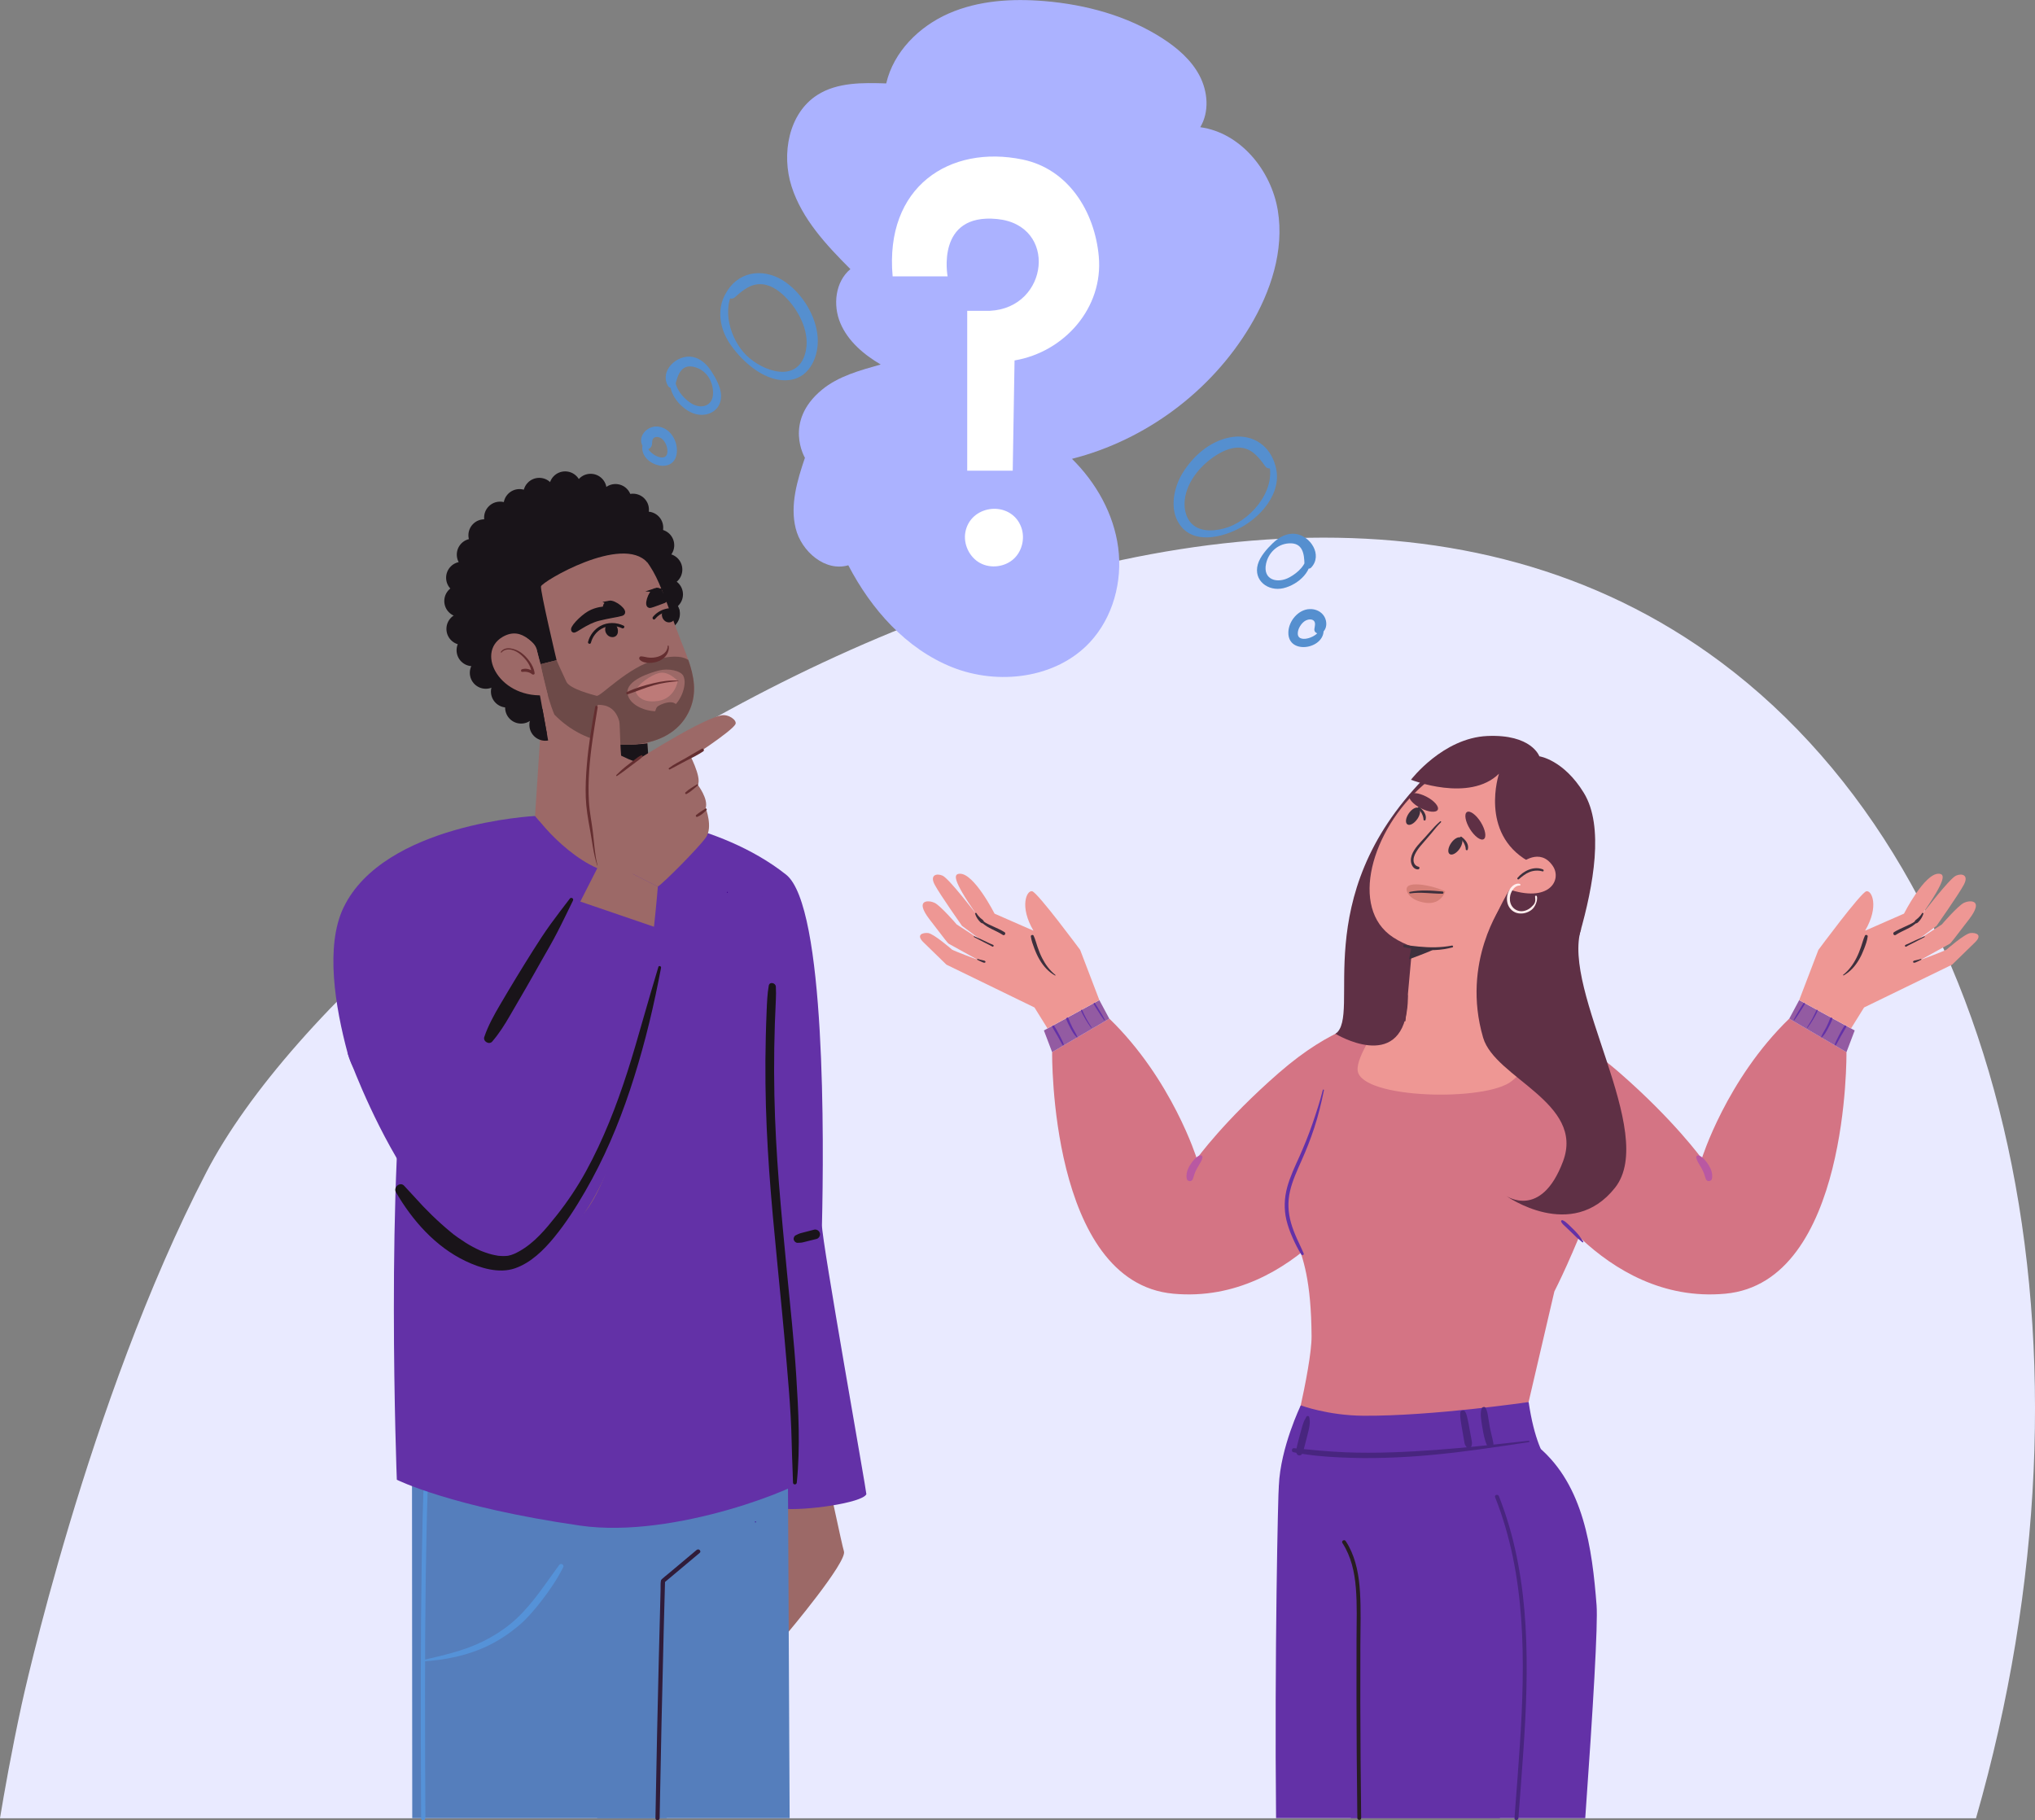 <?xml version="1.0" encoding="UTF-8"?>
<svg id="Laag_1" data-name="Laag 1" xmlns="http://www.w3.org/2000/svg" xmlns:xlink="http://www.w3.org/1999/xlink" viewBox="0 0 447.18 400">
  <rect x="0" y="0" width="447.18" height="400" fill="#808080" stroke="none"/>
  <defs>
    <style>
      .cls-1 {
        fill: #5f3045;
      }

      .cls-1, .cls-2, .cls-3, .cls-4, .cls-5, .cls-6, .cls-7, .cls-8, .cls-9, .cls-10, .cls-11, .cls-12, .cls-13, .cls-14, .cls-15, .cls-16, .cls-17, .cls-18, .cls-19, .cls-20, .cls-21, .cls-22, .cls-23, .cls-24, .cls-25 {
        stroke-width: 0px;
      }

      .cls-26 {
        stroke-width: .93px;
      }

      .cls-26, .cls-9, .cls-27 {
        fill: #191419;
      }

      .cls-26, .cls-27 {
        stroke: #191419;
        stroke-miterlimit: 10;
      }

      .cls-2 {
        fill: #558fcf;
      }

      .cls-3 {
        fill: #9c6967;
      }

      .cls-4 {
        fill: #642e30;
      }

      .cls-5 {
        fill: #b958a2;
      }

      .cls-6 {
        fill: #ffeded;
      }

      .cls-7 {
        fill: #e9eaff;
      }

      .cls-8 {
        fill: none;
      }

      .cls-10 {
        fill: #301c39;
      }

      .cls-11 {
        fill: #271d20;
      }

      .cls-27 {
        stroke-width: .89px;
      }

      .cls-12 {
        fill: #935ba2;
      }

      .cls-13 {
        fill: #6331a7;
      }

      .cls-14 {
        fill: #fff;
      }

      .cls-15 {
        fill: #557ebc;
      }

      .cls-16 {
        fill: #ee9794;
      }

      .cls-17 {
        fill: #5592d8;
      }

      .cls-28 {
        clip-path: url(#clippath);
      }

      .cls-18 {
        fill: #bd7a78;
      }

      .cls-19 {
        fill: #48257f;
      }

      .cls-20 {
        fill: #abb2ff;
      }

      .cls-21 {
        fill: #3e008c;
      }

      .cls-22 {
        fill: #d68078;
      }

      .cls-23 {
        fill: #d47484;
      }

      .cls-24 {
        fill: #6d4a48;
      }

      .cls-25 {
        fill: #3e303d;
      }
    </style>
    <clipPath id="clippath">
      <rect class="cls-8" width="447.18" height="400"/>
    </clipPath>
  </defs>
  <g class="cls-28">
    <g>
      <path class="cls-7" d="M4.77,374.53s14.41-66.5,40.56-116.9c36.52-70.38,222.02-194.77,332.81-112.13,63.95,47.71,85.54,151.35,56.07,254.08H0c.94-5.71,2.48-14.47,4.77-25.05Z"/>
      <path class="cls-20" d="M176.87,100.62c-1.69,5-3.29,10.34-2.03,15.47,1.26,5.12,6.52,9.62,11.57,8.13,5.02,9.66,12.7,18.36,22.81,22.4,10.11,4.03,22.82,2.5,30.25-5.45,5.1-5.47,7.22-13.38,6.25-20.8-.97-7.42-4.84-14.29-10.16-19.54,16.16-4.1,30.54-14.8,39.11-29.1,4.58-7.65,7.57-16.68,6.12-25.49-1.45-8.8-8.2-17.07-17.04-18.29,2.03-3.38,1.67-7.82-.15-11.31-1.83-3.49-4.94-6.15-8.26-8.28-7.68-4.91-16.75-7.36-25.83-8.12-7.11-.59-14.47-.15-21.01,2.71-6.54,2.86-12.15,8.43-13.76,15.38-5.19-.17-10.74-.26-15.12,2.53-6.33,4.03-7.96,12.98-5.67,20.13,2.29,7.14,7.62,12.85,12.92,18.15-3.32,2.75-3.89,7.89-2.21,11.86,1.67,3.97,5.15,6.92,8.87,9.1-4.55,1.29-9.3,2.55-12.94,5.57-8.47,7.02-3.7,14.95-3.7,14.95Z"/>
      <path class="cls-3" d="M173.07,282.76s11.61,55.84,12.38,58.15c.77,2.32-12.38,17.94-12.38,17.94l-7.57-77.39,7.57,1.3h0Z"/>
      <path class="cls-13" d="M136.07,178.85s8.48,62.88,10.22,63.05c1,.1,5.62,3.56,16.43,2.61.95-.08,3.79,36.19,4.7,36.08,1.23-.14,3.29,50.84,4.42,50.95,5.07.52,17.66-1.26,18.54-3.18.11-.24-9.83-55.88-9.76-59.11.43-18.26.86-70.12-7.88-77.04-15.02-11.91-36.66-13.35-36.66-13.35Z"/>
      <path class="cls-15" d="M173.52,399.55h-42.29l-3.74-84.9,12.14-.32,33.45-.86s.23,38.57.44,86.08Z"/>
      <path class="cls-15" d="M147.98,337.82l-.19,7.83-1.3,53.9h-55.9l-.06-81.77s1.3-.72,3.5-1.76c8.94-4.21,32.78-13.66,45.58-1.69,4.74,4.44,7.97,11.81,8.36,23.48Z"/>
      <path class="cls-17" d="M93.03,365.1c4.99-.32,9.89-1.32,14.4-3.53,2.3-1.13,4.43-2.56,6.4-4.19,1.97-1.64,3.64-3.62,5.2-5.64,1.77-2.29,3.42-4.71,4.72-7.3.3-.6-.5-1.03-.88-.51-2.97,4.02-5.66,8.29-9.33,11.73-3.51,3.27-7.83,5.6-12.39,7.03-2.68.84-5.43,1.49-8.16,2.1-.18.04-.15.35.05.33h0Z"/>
      <path class="cls-17" d="M93.48,399.55c-.05-9.44-.09-18.88-.08-28.31,0-8.08.04-16.16.15-24.24.09-6.7.22-13.4.45-20.09.23-6.67.53-13.36,1.19-20,.32-3.22.7-6.46,1.44-9.61.36-1.53.77-3.55,1.92-4.7.14-.14.36-.3.47-.34.55-.22.31-1.11-.25-.89-1.35.54-1.97,2.17-2.4,3.43-.88,2.58-1.28,5.34-1.64,8.04-.92,6.97-1.27,14.02-1.55,21.03-.26,6.59-.41,13.19-.52,19.78-.12,8.01-.18,16.02-.19,24.02-.02,9.38,0,18.75.05,28.13,0,1.25.01,2.5.02,3.75,0,.6.93.6.92,0h0Z"/>
      <path class="cls-13" d="M144.28,181.69s24.41,12.42,24.69,17.92c.93,18.49.59,17.36,1.36,38.69,1.26,34.87,8.17,84.95,7.49,86.2-1.09,2.02-29.45,13.78-50.34,10.76-28.43-4.1-40.28-10.08-40.28-10.08,0,0-2.57-66.63,2.52-100.29,3.2-21.16,19.34-41.13,20.55-41.79,3.14-1.71,13.49-3.78,13.49-3.78l20.51,2.37Z"/>
      <path class="cls-10" d="M153.11,340.59c-1.6,1.34-3.2,2.68-4.8,4.03-.47.4-.95.79-1.42,1.19-.48.4-.97.77-1.42,1.19-.14.13-.22.22-.25.43-.1.62-.04,1.32-.06,1.94-.29,10.55-.54,21.1-.77,31.64-.13,6.18-.25,12.36-.36,18.55,0,.6.91.6.92,0,.25-13.67.54-27.34.89-41.01.1-3.71.19-7.42.3-11.12l-.14.33c2.17-1.82,4.34-3.64,6.51-5.46.42-.35.83-.7,1.24-1.04.45-.38-.2-1.04-.65-.65h0Z"/>
      <path class="cls-21" d="M159.83,196.21c.15,0,.15-.23,0-.23s-.15.23,0,.23Z"/>
      <path class="cls-21" d="M166.01,334.57c.15,0,.15-.23,0-.23s-.15.23,0,.23Z"/>
      <path class="cls-3" d="M119.64,147.66c-.69,10.55-1.38,21.1-2.07,31.65,0,0,9.35,12.49,19.25,12.87,9.91.38,7.46-10.5,7.46-10.5-1.08-6.81-1.8-13.67-2.13-20.55"/>
      <path class="cls-9" d="M142.26,163.34s-6.9,1.42-14.51-3.18c0,0,6.32,6,14.88,8.23l-.37-5.06h0Z"/>
      <path class="cls-9" d="M100.58,136.99c3.24,13.01,16.41,20.92,29.41,17.68,13.01-3.24,20.92-16.41,17.68-29.41-3.24-13.01-14.06-23.01-29.42-17.68-12.66,4.4-20.92,16.41-17.68,29.42Z"/>
      <path class="cls-9" d="M146.43,128.68c1.94,0,3.51-1.57,3.51-3.51s-1.57-3.51-3.51-3.51-3.51,1.57-3.51,3.51,1.57,3.51,3.51,3.51Z"/>
      <path class="cls-9" d="M146.57,134.13c1.94,0,3.51-1.57,3.51-3.51s-1.57-3.51-3.51-3.51-3.51,1.57-3.51,3.51,1.57,3.51,3.51,3.51Z"/>
      <path class="cls-9" d="M145.9,138.39c1.94,0,3.51-1.57,3.51-3.51s-1.57-3.51-3.51-3.51-3.51,1.57-3.51,3.51,1.57,3.51,3.51,3.51Z"/>
      <path class="cls-3" d="M118.35,155.1c.39.57,1.77.04,2.21.57.41.49.83.96,1.28,1.4,1.65,1.68,3.55,3.1,5.72,4.2,7.62,3.85,20.27,3.66,24.07-5.46,1.53-3.68.84-7.26-.38-10.77-.51-1.48-1.12-2.95-1.69-4.4-1.63-4.15-2.98-8.4-4.76-12.5-1.57-3.59-3.69-6.76-6.98-8.45-1.11-.57-2.35-.97-3.75-1.16-4.92-.68-10.25.22-14.33,3.19-2.09,1.53-3.74,3.64-4.48,6.14-1.25,4.19-.06,8.92.35,13.69.42,4.89.09,9.81,2.73,13.55h0Z"/>
      <path class="cls-9" d="M118.65,152.81l1.54,8.51-13.71-13.54,12.17,5.02Z"/>
      <path class="cls-9" d="M119.21,155.83c-1.91.34-3.17,2.17-2.83,4.07.34,1.91,2.17,3.17,4.07,2.83"/>
      <path class="cls-9" d="M129.85,141.25c.33-1.28,1.16-2.4,2.31-3.06,1.38-.79,3.12-.81,4.54-.13.38.18.71-.38.33-.57-1.6-.77-3.53-.79-5.1.07-1.34.73-2.33,2.03-2.71,3.51-.1.41.52.58.63.18Z"/>
      <path class="cls-9" d="M149.07,133.84c-2-.58-4.29.11-5.6,1.74-.26.33.2.79.46.46,1.17-1.45,3.16-2.09,4.96-1.57.41.12.58-.52.18-.63Z"/>
      <path class="cls-9" d="M134.63,140.01c-.83.05-1.51-.64-1.63-1.43-.06-.39.03-.82.23-1.16.67-.18,1.38-.21,2.06-.11.76.89.75,2.62-.67,2.71Z"/>
      <path class="cls-9" d="M147.09,136.77c-.83.06-1.51-.64-1.63-1.43-.05-.31,0-.65.12-.95.65-.28,1.37-.43,2.08-.43.86.86.91,2.71-.57,2.81h0Z"/>
      <path class="cls-26" d="M133.85,132.47c-1.21.25-.85,1.26-.85,1.26,0,0-1.9.04-3.54,1-1.64.96-4.09,3.49-3.4,3.82.37.18,2.64-1.86,5.46-2.58,2.39-.61,4.12-.78,5.11-1.09,1.19-.37-1.58-2.67-2.8-2.42h0Z"/>
      <path class="cls-27" d="M143.94,129.68c1.09-.39,1.31.67,1.31.67l.88,1.28c.11.16.03.38-.15.44-1.37.48-2.36.91-3.06,1.08-1.13.27-.06-3.08,1.03-3.47Z"/>
      <path class="cls-9" d="M114.16,139.37s3.25,1.35,3.72,3.19c.47,1.84.92,3.41.92,3.41l3.51-.88s-3.61-15.21-3.43-16.23c.19-1.02,17.84-11.49,23.38-5.24,0,0-.78-4.91-5.07-7.03-4.28-2.12-21.85.67-24.22,6.03-2.36,5.37,1.17,16.74,1.17,16.74h0Z"/>
      <path class="cls-24" d="M121.85,157.07c1.65,1.68,3.55,3.1,5.72,4.2,7.62,3.85,20.27,3.66,24.07-5.46,1.53-3.68.84-7.26-.38-10.77-.88-.62-2.8-1.22-6.84-.17-6.54,1.71-12.41,8.28-13.32,8.04-.89-.25-5.87-1.5-6.63-3.07-.76-1.57-2.17-4.76-2.17-4.76l-3.51.88s1.26,6.99,3.05,11.11h0Z"/>
      <path class="cls-3" d="M150.16,148.52c-.66-1.19-3.34-1.68-5.3-1.19-1.95.49-7.28,2.14-6.98,4.99.3,2.85,4.92,4.68,8.55,3.76,3-.77,4.74-5.71,3.72-7.55h0Z"/>
      <path class="cls-18" d="M144.68,154.03c-4.35.69-5.01-2.07-5.01-2.07.36-1.61,3.48-3.63,5.07-4.04,1.59-.41,3.04.59,4.2,1.71,0,0-.57,3.82-4.26,4.4Z"/>
      <path class="cls-4" d="M149.05,149.59c-1.82-.16-3.65.12-5.42.54-1.99.46-4.03,1.08-5.88,1.96-.27.13-.08.57.2.48,1.91-.62,3.76-1.43,5.7-1.98,1.77-.5,3.56-.75,5.39-.91.06,0,.06-.08,0-.1h0Z"/>
      <path class="cls-24" d="M149.43,155.84s-.59-1.31-1.72-1.49c-1.14-.19-2.99.6-3.35,1.04-.36.44-1.01,3.11-1.01,3.11l6.09-2.66h0Z"/>
      <path class="cls-9" d="M144.65,123.33c1.94,0,3.51-1.57,3.51-3.51s-1.57-3.51-3.51-3.51-3.51,1.57-3.51,3.51,1.57,3.51,3.51,3.51Z"/>
      <path class="cls-9" d="M142.23,119.45c1.94,0,3.51-1.57,3.51-3.51s-1.57-3.51-3.51-3.51-3.51,1.57-3.51,3.51,1.57,3.51,3.51,3.51Z"/>
      <path class="cls-9" d="M139.09,115.51c1.94,0,3.51-1.57,3.51-3.51s-1.57-3.51-3.51-3.51-3.51,1.57-3.51,3.51,1.57,3.51,3.51,3.51Z"/>
      <path class="cls-9" d="M135.25,113.39c1.94,0,3.51-1.57,3.51-3.51s-1.57-3.51-3.51-3.51-3.51,1.57-3.51,3.51,1.57,3.51,3.51,3.51Z"/>
      <path class="cls-9" d="M129.79,111.14c1.94,0,3.51-1.57,3.51-3.51s-1.57-3.51-3.51-3.51-3.51,1.57-3.51,3.51,1.57,3.51,3.51,3.51Z"/>
      <path class="cls-9" d="M124.19,110.61c1.94,0,3.51-1.57,3.51-3.51s-1.57-3.51-3.51-3.51-3.51,1.57-3.51,3.51,1.57,3.51,3.51,3.51Z"/>
      <path class="cls-9" d="M118.5,112.03c1.94,0,3.51-1.57,3.51-3.51s-1.57-3.51-3.51-3.51-3.51,1.57-3.51,3.51,1.57,3.51,3.51,3.51Z"/>
      <path class="cls-9" d="M114.16,114.5c1.94,0,3.51-1.57,3.51-3.51s-1.57-3.51-3.51-3.51-3.51,1.57-3.51,3.51,1.57,3.51,3.51,3.51Z"/>
      <path class="cls-9" d="M109.89,117.26c1.94,0,3.51-1.57,3.51-3.51s-1.57-3.51-3.51-3.51-3.51,1.57-3.51,3.51,1.57,3.51,3.51,3.51Z"/>
      <path class="cls-9" d="M106.44,121.14c1.94,0,3.51-1.57,3.51-3.51s-1.57-3.51-3.51-3.51-3.51,1.57-3.51,3.51,1.57,3.51,3.51,3.51Z"/>
      <path class="cls-9" d="M103.89,125.39c1.94,0,3.51-1.57,3.51-3.51s-1.57-3.51-3.51-3.51-3.51,1.57-3.51,3.51,1.57,3.51,3.51,3.51Z"/>
      <path class="cls-9" d="M101.54,130.47c1.94,0,3.51-1.57,3.51-3.51s-1.57-3.51-3.51-3.51-3.51,1.57-3.51,3.51,1.57,3.51,3.51,3.51Z"/>
      <path class="cls-9" d="M101.14,135.59c1.94,0,3.51-1.57,3.51-3.51s-1.57-3.51-3.51-3.51-3.51,1.57-3.51,3.51,1.57,3.51,3.51,3.51Z"/>
      <path class="cls-9" d="M101.61,141.72c1.94,0,3.51-1.57,3.51-3.51s-1.57-3.51-3.51-3.51-3.51,1.57-3.51,3.51,1.57,3.51,3.51,3.51Z"/>
      <path class="cls-9" d="M103.84,146.4c1.94,0,3.51-1.57,3.51-3.51s-1.57-3.51-3.51-3.51-3.51,1.57-3.51,3.51,1.57,3.51,3.51,3.51Z"/>
      <path class="cls-9" d="M106.75,151.36c1.94,0,3.51-1.57,3.51-3.51s-1.57-3.51-3.51-3.51-3.51,1.57-3.51,3.51,1.57,3.51,3.51,3.51Z"/>
      <path class="cls-9" d="M111.39,155.48c1.94,0,3.51-1.57,3.51-3.51s-1.57-3.51-3.51-3.51-3.51,1.57-3.51,3.51,1.57,3.51,3.51,3.51Z"/>
      <path class="cls-9" d="M114.51,159.01c1.94,0,3.51-1.57,3.51-3.51s-1.57-3.51-3.51-3.51-3.51,1.57-3.51,3.51,1.57,3.51,3.51,3.51Z"/>
      <path class="cls-3" d="M117.88,142.56s-2.89-5.3-7.48-2.57c-5.97,3.55-.49,13.89,9.97,12.73l-2.48-10.15h0Z"/>
      <path class="cls-4" d="M110.22,143.38c.5-.63,1.42-.75,2.17-.59.75.16,1.45.57,2.03,1.07,1.18,1.01,2.32,2.47,2.4,4.07l.56-.23c-.74-.6-1.75-.93-2.69-.62-.29.09-.26.6.08.57.77-.09,1.53,0,2.15.52.19.16.59.08.56-.23-.1-.96-.57-1.85-1.12-2.62-.56-.77-1.15-1.4-1.9-1.93-1.14-.8-3.4-1.56-4.4-.14-.08.1.1.24.18.14h0Z"/>
      <path class="cls-4" d="M146.72,141.99c-.02,1.27-1.18,2.08-2.3,2.37-.58.15-1.15.2-1.75.16-.6-.04-1.19-.27-1.8-.28-.38,0-.53.46-.3.72.52.58,1.41.71,2.15.72.74.01,1.53-.16,2.21-.47,1.25-.58,2.2-1.79,2.03-3.22-.02-.16-.25-.17-.25,0h0Z"/>
      <path class="cls-3" d="M77.05,218.09c-1.75,9.51,20.93,64.41,44.2,54.21,23.27-10.2-2.02-48.37-13.2-65.73-9.38-14.57-28.48-2.23-31.01,11.52h0Z"/>
      <path class="cls-3" d="M132.35,188.64c-.07-2.32-2.88-6.97-3.15-12.89-.42-9.49,1.73-20.88,2.23-20.86.75.03,3.6-.12,4.65,3.61.2.72.15,7.91.79,10.43.04.16,15.98-10.43,21.54-11.71,1.67-.38,3.67,1.1,3.18,1.96-.88,1.55-9.61,7.38-13.21,9.42l2.93-3.25s2.97,5.44,2.03,7.14c0,0,2.36,3.06,1.73,5.1,0,0,1.63,4.17.05,6.44-1.59,2.27-9.44,10.16-10.58,10.81l-12.2-6.2h0Z"/>
      <path class="cls-13" d="M117.57,179.32s-33.18,1.64-42.08,20.12c-4.05,8.41-1.87,21.75.92,32.07,2.43,8.98,12.33,13.68,20.82,9.89,7.42-3.32,15.57-8.58,19.92-16.6l8.42-36.01-8-9.46h0Z"/>
      <path class="cls-3" d="M132.35,188.64s-26.56,51.97-28.45,57.77c-2.57,7.88,9.42,31.41,22.57,21.95,13.04-9.38,18.09-73.52,18.09-73.52l-12.2-6.2h0Z"/>
      <path class="cls-4" d="M109.05,233.98c-1.37,1.89-2.44,3.95-3.21,6.16-.12.36.42.49.56.16.85-2.1,1.87-4.15,3.04-6.08.16-.26-.23-.46-.39-.23Z"/>
      <path class="cls-4" d="M131.3,190.19c-.6-2.35-.71-4.77-1-7.18-.28-2.41-.76-4.54-.89-6.87-.26-4.54.16-9.1.8-13.58.34-2.37.73-4.73,1.12-7.1.06-.35-.47-.51-.54-.15-.76,4.23-1.48,8.45-1.83,12.74-.2,2.39-.33,4.8-.24,7.2.09,2.37.48,4.64.91,6.96.5,2.67.75,5.41,1.61,7.99.01.04.08.03.07-.02h0Z"/>
      <path class="cls-4" d="M147.2,169.09c1.24-.63,2.44-1.33,3.68-1.96s2.49-1.24,3.65-2.01c.35-.23.03-.79-.33-.57-1.19.71-2.39,1.4-3.6,2.09s-2.48,1.3-3.58,2.13c-.18.14-.03.42.18.31h0Z"/>
      <path class="cls-4" d="M153.23,172.35c-.46.26-.91.52-1.35.82-.21.15-.43.29-.64.44-.22.17-.42.35-.62.53-.18.17.05.46.26.34.23-.14.46-.27.68-.42.22-.15.42-.32.63-.49.42-.32.8-.67,1.19-1.03.11-.1-.03-.27-.16-.2h0Z"/>
      <path class="cls-4" d="M155.02,177.7c-.34.22-.69.44-1.03.66-.34.22-.69.49-1.02.75-.09.08-.09.24-.02.32.08.1.2.12.32.06.18-.09.37-.17.54-.27.19-.12.37-.24.55-.38.32-.26.61-.54.9-.83.15-.16-.05-.43-.24-.31h0Z"/>
      <path class="cls-13" d="M76.41,231.51s18.3,52.09,41.16,44.31c22.86-7.78,27.59-71.66,27.59-71.66l-19.59-6.7-21.68,29.48-7-11.49-20.48,16.07h0Z"/>
      <path class="cls-9" d="M125.2,197.5c-1.41,1.85-2.84,3.69-4.21,5.59-1.37,1.89-2.62,3.83-3.86,5.79-2.47,3.92-4.88,7.88-7.22,11.88-1.35,2.3-2.63,4.59-3.49,7.12-.33.96,1.06,1.79,1.74,1.01,1.54-1.79,2.77-3.74,3.94-5.78s2.32-4.01,3.49-6.01c1.17-2,2.28-4.03,3.43-6.04,1.15-2.01,2.32-4.01,3.38-6.07,1.22-2.34,2.34-4.71,3.5-7.07.24-.49-.4-.84-.72-.42h0Z"/>
      <path class="cls-9" d="M144.67,212.51c-1.14,3.85-2.29,7.68-3.38,11.54-1.1,3.85-2.19,7.67-3.41,11.46-2.42,7.52-5.3,14.93-9.1,21.87-1.87,3.41-4.04,6.66-6.45,9.7-2.42,3.04-4.86,6.01-8.19,7.88-.79.44-1.55.82-2.44.99-.07.01-.15.02-.23.04-.22.05.45-.04.14-.02-.16.02-.31.03-.47.04-.35.02-.69.02-1.03,0-.18,0-.35-.02-.53-.04-.1,0-.22,0-.31-.04.25.08.31.04.03,0-.43-.07-.85-.16-1.26-.26-.46-.12-.92-.26-1.37-.42-.23-.08-.45-.16-.68-.25-.11-.04-.23-.09-.35-.14-.36-.14.3.14-.14-.06-1.09-.49-2.13-1.05-3.14-1.68-.58-.37-1.15-.76-1.72-1.15-.28-.2-.55-.41-.83-.61-.22-.16.22.18,0,.01-.06-.05-.12-.1-.18-.14-.18-.15-.36-.29-.54-.44-2.86-2.36-5.51-4.94-7.97-7.71-.75-.84-1.54-1.64-2.29-2.48-.88-1-2.46.28-1.82,1.4,3.61,6.22,8.68,11.96,15.26,15.11,3.19,1.53,7.34,2.83,10.86,1.62s6.34-4.01,8.63-6.8c2.59-3.15,4.81-6.63,6.85-10.16,4.08-7.04,7.26-14.53,9.83-22.25,2.57-7.71,4.64-15.8,6.24-23.88.19-.98.39-1.96.58-2.95.07-.4-.49-.56-.61-.17h0Z"/>
      <path class="cls-9" d="M175.09,325.81c.79-7.8.37-15.69-.12-23.51-.47-7.56-1.31-15.1-2.03-22.64-.63-6.61-1.27-13.21-1.79-19.83-.49-6.35-.85-12.71-.98-19.07-.15-7.02-.03-14.04.32-21.05.05-.97.05-1.93,0-2.9-.05-.84-1.4-1.14-1.56-.21-.33,1.89-.39,3.8-.47,5.72-.08,1.92-.14,3.65-.18,5.47-.09,3.47-.11,6.93-.07,10.4.07,6.4.37,12.79.82,19.18.45,6.39,1.08,13.07,1.72,19.6.72,7.43,1.47,14.85,2.09,22.28.33,3.95.68,7.9.9,11.86.23,3.96.24,7.84.42,11.76.04.98.08,1.96.1,2.94.01.54.78.53.83,0h0Z"/>
      <path class="cls-9" d="M178.86,270.24c-.65.17-1.31.34-1.96.51l-.96.25c-.39.1-.74.3-1.1.47-.34.16-.52.65-.41,1,.11.35.45.67.85.65.4-.02.79-.01,1.17-.11l1-.25c.66-.16,1.32-.33,1.97-.49.54-.13.91-.77.74-1.3-.17-.53-.72-.88-1.3-.74Z"/>
      <path class="cls-14" d="M222.55,103.44h-10.01v-35.14h5c12.96-.63,14.99-18.85,1.56-20.17-13.52-1.33-10.87,12.6-10.87,12.6h-12.08c-1.77-19.75,12.57-28.98,28.56-25.67,9.97,2.06,15.83,11.31,16.74,21.27,1.04,11.3-7.54,21.02-18.51,22.88l-.4,24.23h0Z"/>
      <path class="cls-14" d="M224.03,115.03c.06.11.12.23.18.35,1.15,2.43.55,5.56-1.4,7.39-1.95,1.83-5.11,2.24-7.46.95-2.35-1.29-3.71-4.17-3.21-6.81,1.1-5.8,9.14-6.95,11.9-1.89h0Z"/>
      <path class="cls-2" d="M141.42,97.09c-1.98,4.69,6.81,7.89,7.31,2.34.23-2.55-1.46-5.4-4.14-5.69-2.5-.27-4.86,2.47-3.11,4.69.63.8,1.7.04,1.79-.74.05-.43-.01-.96.27-1.31.44-.54,1.28-.38,1.8-.03.91.62,1.5,2.16,1.28,3.25-.24,1.18-1.42,1.06-2.31.65-1.16-.54-2.32-1.64-2.29-2.99,0-.29-.45-.45-.58-.16h0Z"/>
      <path class="cls-2" d="M147.78,81.99c-1.75,3.26,1.03,7.15,4.02,8.61,2.98,1.46,6.62.03,6.66-3.53.02-1.85-1.16-3.98-2.14-5.48-.98-1.5-2.35-2.84-4.17-3.16-3.37-.6-7.32,3.06-5.34,6.41.37.62,1.41.53,1.58-.21.56-2.37,1.38-4.87,4.5-3.89,2.49.79,3.84,3.19,3.8,5.69-.04,2.91-2.69,3.54-4.83,2.19-1.99-1.26-4.01-3.9-3.44-6.37.08-.37-.45-.63-.64-.27h0Z"/>
      <path class="cls-2" d="M160.8,62.73c-3.6,3.76-3.07,9.09-.19,13.14,2.79,3.93,7.91,8.43,13.15,7.6,4.35-.69,6.21-5.4,5.92-9.36-.34-4.58-3.19-9.26-6.84-11.95-4.34-3.21-10.07-2.97-13.08,1.84-.69,1.1.83,2.14,1.73,1.33,1.76-1.58,3.62-3.14,6.14-2.85,2.16.25,3.98,1.73,5.41,3.27,2.83,3.06,5.08,7.72,3.89,11.95-1.85,6.56-9.35,3.88-12.91.39-3.56-3.49-5.65-10.4-2.43-14.76.34-.45-.39-.99-.77-.6h-.01Z"/>
      <path class="cls-2" d="M290.19,137.85c-.24,1.25-1.43,2.02-2.58,2.37-.92.28-2.35.35-2.43-.9-.07-1.11.84-2.53,1.81-2.99.52-.25,1.39-.35,1.79.17.36.47.11,1.22.05,1.74-.1,1,1.17,1.25,1.79.74,1.01-.83,1.03-2.35.42-3.44-.66-1.17-1.97-1.75-3.28-1.69-2.5.11-4.58,2.64-4.65,5.07-.17,5.26,8.61,3.67,7.68-1.07-.06-.29-.54-.3-.6,0Z"/>
      <path class="cls-2" d="M287.14,121.83c.04,2.24-1.92,4.02-3.76,5.03-2.65,1.47-5.94.6-5.17-2.99.52-2.39,2.45-4.28,4.96-4.46,3.1-.23,3.44,2.26,3.48,4.7,0,.73.95,1.17,1.48.61,2.58-2.77-.18-6.99-3.48-7.4-1.93-.24-3.66.78-5,2.08-1.26,1.21-2.77,2.93-3.25,4.62-1.02,3.57,2.29,6.02,5.61,5.24,3.32-.78,6.86-3.98,5.82-7.53-.11-.37-.7-.31-.69.09h0Z"/>
      <path class="cls-2" d="M278.42,100.62c2.7,6.14-2.92,13.24-8.52,15.22-2.42.86-5.99,1.29-7.99-.72-1.57-1.57-1.86-3.99-1.44-6.07.77-3.86,3.84-7.25,7.13-9.22,1.65-.99,3.64-1.75,5.59-1.37,2.21.44,3.6,2.27,4.84,4.01.67.94,2.45.42,2.01-.85-1.51-4.29-5.46-6.38-9.88-5.48-4.42.89-8.01,4.13-10.27,7.78-2.13,3.43-3.1,8.69-.16,12,3.46,3.88,9.99,1.85,13.74-.46,5.2-3.21,9.38-9.41,5.81-15.33-.33-.55-1.1-.07-.85.5h0Z"/>
      <path class="cls-23" d="M336.18,224.65s7.77.69,19.75,11.13c11.98,10.44,18.03,18.84,18.03,18.84,0,0,5.39-17.37,19.22-30.77l12.57,7.36s.65,50.59-26.63,53.09c-27.28,2.51-42.93-26.08-42.93-26.08v-33.57h0Z"/>
      <path class="cls-1" d="M312.97,171c-25.86,26.52-13.68,52.1-19.5,56.19-5.82,4.08,15.93,1.09,15.93,1.09l8.77-26.1s.31-36.84-5.21-31.18h0Z"/>
      <path class="cls-12" d="M405.75,231.22l1.81-4.77-12.2-6.66-2.18,4.07,12.57,7.36Z"/>
      <path class="cls-13" d="M403.35,229.71c.15-.1.23-.26.31-.41.1-.18.2-.36.29-.54.18-.34.36-.68.55-1.01.39-.69.82-1.36,1.2-2.05.15-.27-.24-.49-.41-.24-.44.65-.81,1.37-1.18,2.06-.18.34-.35.68-.52,1.03-.09.18-.18.37-.26.56-.07.16-.16.33-.14.51,0,.07.08.13.16.09h0Z"/>
      <path class="cls-13" d="M400.33,227.96c.59-.52.99-1.27,1.36-1.95.19-.35.37-.71.54-1.06.17-.36.36-.74.45-1.14.06-.25-.3-.43-.43-.18-.19.35-.31.73-.46,1.1-.15.36-.33.73-.51,1.08-.35.69-.81,1.34-1.09,2.07-.03.08.09.13.14.08h0Z"/>
      <path class="cls-13" d="M397.19,225.86c.47-.59.88-1.21,1.26-1.86.38-.65.75-1.31,1.03-2.01.06-.15-.19-.26-.27-.11-.32.67-.61,1.35-.97,2-.36.65-.76,1.27-1.15,1.9-.04.07.06.14.11.09h0Z"/>
      <path class="cls-13" d="M394.3,224.2c.43-.57.81-1.17,1.19-1.77.38-.61.79-1.19,1.13-1.81.1-.19-.17-.34-.29-.17-.41.58-.76,1.21-1.13,1.81-.37.61-.74,1.22-1.06,1.85-.05.1.09.18.15.09Z"/>
      <path class="cls-16" d="M395.36,219.79l4.22-11.04s9.34-12.63,10.54-12.89c1.21-.26,2.86,3.34-.28,8.67l8.55-3.75s4.49-8.87,7.63-8.77c1.34.04,1.81,1.05-3.58,8.85,0,0,5.96-7.81,7.38-8.43,1.33-.58,2.86-.14,1.72,2-1.14,2.14-5.99,9.03-5.99,9.03l-4.7,3.5,5.85-3.8s3.5-4.07,4.85-4.75c1.08-.55,4.66-.98,1.13,3.63-3.53,4.61-4,5.22-4.23,5.36-.24.15-6.44,3.56-6.44,3.56,0,0,5.06-1.89,5.72-2.27,0,0,4.03-3.53,5.28-3.65,1.25-.12,2.7.41.96,2.08-1.74,1.67-5,4.87-5,4.87l-19.35,9.41-2.86,4.6-11.41-6.23h0Z"/>
      <path class="cls-25" d="M405.12,214.36c1.44-.8,2.53-2.02,3.36-3.43.46-.78.83-1.59,1.15-2.43.32-.84.67-1.78.79-2.72.04-.32-.48-.45-.61-.17-.37.79-.57,1.65-.86,2.47-.28.82-.62,1.68-1.02,2.46-.71,1.4-1.67,2.71-2.91,3.69-.07.05.02.15.09.11h0Z"/>
      <path class="cls-25" d="M422.11,210.73c-.27.1-.56.17-.85.23-.14.03-.27.06-.42.1-.07.02-.14.03-.21.05-.1.03-.17.08-.23.18-.04.07-.02.18.06.23.1.05.18.07.29.04.07-.02.14-.05.2-.07.15-.05.28-.11.42-.18.27-.13.53-.26.8-.39.1-.05.03-.23-.08-.18h0Z"/>
      <path class="cls-25" d="M422.83,205.77c-.69.31-1.39.62-2.08.94l-1.03.49c-.17.08-.34.17-.51.24-.18.08-.36.13-.52.23-.19.12-.07.45.16.37.17-.06.31-.18.47-.26.16-.09.34-.17.51-.26l1.05-.53c.69-.35,1.37-.71,2.05-1.07.1-.05.01-.2-.09-.15h0Z"/>
      <path class="cls-25" d="M422.36,200.69c-.23.41-.53.74-.87,1.06-.24.22-.89.57-.75.96l.11-.26c-.65.49-1.47.83-2.21,1.17-.82.38-1.65.74-2.43,1.22-.4.25-.03.88.36.62.76-.49,1.58-.87,2.4-1.27.39-.19.78-.38,1.14-.61.34-.22.64-.47.96-.72h-.24c.4.27.93-.46,1.14-.73.3-.39.52-.84.68-1.31.06-.18-.21-.29-.31-.13h0Z"/>
      <path class="cls-5" d="M372.75,254.41c.04.11.03.19.07.31.03.1.1.24.12.3.07.18.21.42.32.62.22.39.46.76.68,1.15.1.19.2.38.29.58q.03.07,0,0c.04.09.08.18.12.27q-.03-.08,0,0c.02.06.04.11.07.17.15.41.28.82.41,1.24.08.28.37.53.68.51.29-.01.62-.21.68-.51.19-1.09-.15-2.09-.72-3.01-.26-.43-.58-.83-.91-1.2-.17-.19-.36-.38-.56-.53-.1-.07-.2-.15-.31-.21-.1-.06-.22-.09-.33-.15-.3-.16-.71.11-.6.46h0Z"/>
      <path class="cls-23" d="M300.76,224.65s-7.77.69-19.75,11.13c-11.98,10.44-18.02,18.84-18.02,18.84,0,0-5.39-17.37-19.22-30.77l-12.57,7.36s-.65,50.59,26.63,53.09c27.28,2.51,42.93-26.08,42.93-26.08v-33.57h0Z"/>
      <path class="cls-13" d="M280.41,399.55c-.37-35.61.45-72.25.61-73.02l29.2-3.84,2.35,4.26,20.54,37.26-3.52,35.33h-49.18Z"/>
      <path class="cls-13" d="M348.37,399.55h-51.51l-2.42-66.31,18.12-6.29,25.61-8.88c9.83,8.38,11.7,22.16,12.67,34.71.32,4.1-.77,22.58-2.49,46.77h0Z"/>
      <path class="cls-23" d="M344.51,277.59c-1.71,3.81-2.95,6.23-2.95,6.23l-5.66,24.3-2.36.58-50.62,12.42s5.34-20.5,5.29-27.5c-.15-24.28-7.21-20.73-5.29-33.24,1.41-9.25,6.74-15.14,7.75-19.82,2.36-10.95,2.77-15.57,12.57-15.67,13.99-.14,40.12-2.14,49.09,9.03,6.73,8.39-2.7,32.27-7.83,43.68h0Z"/>
      <path class="cls-13" d="M281.02,326.53c.34-8.46,4.82-17.69,4.82-17.69,0,0,5.93,2.23,13.81,2.28,15.15.09,36.26-3.01,36.26-3.01,2.43,16.35,7.47,13.46,10.97,32.26,3.06,16.4-66.53,2.96-65.86-13.85h0Z"/>
      <path class="cls-16" d="M331.97,166.17c-6.55-3.47-14.5,2.26-19.21,6.34-11.42,9.89-16.31,27.12-6.65,33.46,10.89,7.16,24.7-.09,30.4-11.48,4.71-9.4,3.82-23.89-4.54-28.33h0Z"/>
      <path class="cls-22" d="M309.25,196.08c-1.3-2.99,5.74-1.48,8.32-.2,0,0-.83,2.97-4.24,2.52-3.41-.45-4.08-2.32-4.08-2.32Z"/>
      <path class="cls-16" d="M310.29,208.46l-2.62,28.94c9.53,1.79,19.89-12.43,19.89-12.43l2.53-23.19-19.8,6.67h0Z"/>
      <path class="cls-16" d="M342.39,228.06s-6.81,6.73-10.19,9.51c-5.55,4.56-33.09,3.96-33.86-2.29-.39-3.14,4.91-10.4,4.91-10.4,0,0,22.67-2.82,39.14,3.18Z"/>
      <path class="cls-1" d="M329.39,170.04s-4.33,13,6.38,19.18c0,0-4.14,5.44-7.35,12.67-3.76,8.44,6.25,16.24,13.5,10.52,2.43-1.91,4.38-4.26,5.19-7.11,3.07-10.75,5.41-23.72.94-31.04-4.47-7.32-9.79-8.06-9.79-8.06,0,0-1.67-4.89-11.44-4.46-9.77.44-16.77,9.62-16.77,9.62,0,0,12.82,5.07,19.35-1.34h0Z"/>
      <path class="cls-19" d="M328.54,329.01c1.69,4.27,2.98,8.69,3.9,13.18.93,4.46,1.5,9,1.83,13.55.33,4.54.41,9.22.33,13.84-.08,4.64-.31,9.27-.62,13.9-.3,4.63-.68,9.46-1.04,14.2-.05.62-.09,1.25-.14,1.88-.04.55.82.55.86,0,.36-4.82.74-9.64,1.07-14.46.32-4.63.58-9.26.69-13.9.11-4.62.08-9.24-.19-13.85-.27-4.59-.78-9.17-1.63-13.69-.84-4.5-2.02-8.94-3.61-13.24-.2-.54-.41-1.09-.62-1.63-.2-.51-1.04-.29-.83.23h-.01Z"/>
      <path class="cls-11" d="M294.99,339.09c1.91,2.93,2.67,6.39,2.95,9.84.31,3.74.16,7.52.15,11.27-.02,4.2-.02,8.41-.01,12.61,0,4.19.02,8.37.05,12.55.03,4.19.07,8.41.12,12.61,0,.52.01,1.05.02,1.57,0,.52.85.54.84,0-.06-4.22-.1-8.45-.13-12.67-.03-4.22-.05-8.45-.06-12.67,0-4.24,0-8.49.01-12.73.01-3.86.16-7.73-.08-11.58-.21-3.48-.8-7.01-2.47-10.11-.21-.38-.43-.76-.67-1.12-.29-.45-1.02-.03-.72.43h0Z"/>
      <path class="cls-25" d="M316.45,180.51c-.81.7-1.55,1.49-2.25,2.3-.61.71-1.24,1.4-1.88,2.08-1.04,1.13-2.33,2.6-2.29,4.23.02.88.58,2,1.6,1.93.32-.02.42-.5.08-.58-.78-.19-1.14-.83-1.09-1.61.05-.72.42-1.4.81-1.99.42-.63.91-1.21,1.42-1.78.56-.63,1.11-1.27,1.65-1.92.7-.85,1.37-1.71,2.15-2.47.13-.13-.06-.32-.2-.2h0Z"/>
      <path class="cls-25" d="M311.44,180.01c.68-.99.83-2.08.31-2.43-.51-.35-1.48.16-2.17,1.15-.68.99-.83,2.08-.32,2.43.51.35,1.48-.16,2.17-1.15Z"/>
      <path class="cls-1" d="M326.04,184.41c.66-.41.37-2.07-.64-3.72-1.02-1.64-2.38-2.64-3.04-2.24-.66.41-.37,2.07.64,3.72,1.02,1.64,2.38,2.65,3.04,2.24Z"/>
      <path class="cls-1" d="M315.93,177.96c.36-.69-.74-1.98-2.45-2.87-1.71-.9-3.39-1.06-3.76-.37-.36.69.74,1.98,2.45,2.87,1.71.89,3.39,1.06,3.76.37Z"/>
      <path class="cls-25" d="M319.05,207.8c-2.42.46-4.84.46-7.28.22-1.06-.1-2.11-.24-3.17-.37-.29-.04-.36.46-.07.51,2.89.57,5.96.89,8.89.41.59-.1,1.17-.22,1.74-.37.27-.07.15-.45-.11-.41Z"/>
      <path class="cls-25" d="M309.61,210.82s5.03-1.85,5.49-2.22l-4.93-.4-.55,2.63h0Z"/>
      <path class="cls-16" d="M334.21,189.72s4.16-3.63,7.01.58c2.07,3.06-.75,8.3-10.07,5-9.32-3.31,3.05-5.59,3.05-5.59h0Z"/>
      <path class="cls-25" d="M339.08,191.07c-1.97-.83-4.34.29-5.61,1.85-.17.2.09.46.29.29.72-.61,1.45-1.22,2.34-1.57.89-.35,1.92-.42,2.86-.15.27.08.36-.31.11-.42h0Z"/>
      <path class="cls-19" d="M335.92,316.62c-6.7.73-13.4,1.5-20.13,1.99-6.73.49-13.44.81-20.17.54-3.78-.15-7.53-.55-11.29-.9-.5-.05-.61.79-.12.88,3.33.69,6.75.98,10.15,1.14,3.39.17,6.72.19,10.07.09,6.78-.19,13.56-.88,20.28-1.8,3.76-.52,7.51-1.07,11.26-1.65.17-.02.13-.32-.04-.3h0Z"/>
      <path class="cls-19" d="M325.58,309.54c-.23.68-.22,1.35-.14,2.05.08.7.18,1.42.3,2.12.24,1.35.48,2.77,1.07,4.02.16.33.61.44.92.3.36-.16.48-.5.43-.87-.1-.66-.28-1.29-.43-1.94-.16-.65-.29-1.29-.41-1.94-.12-.65-.22-1.27-.31-1.9-.1-.7-.22-1.32-.54-1.95-.2-.4-.76-.26-.89.11h0Z"/>
      <path class="cls-19" d="M320.91,310.37c-.11.63,0,1.3.09,1.93.09.67.21,1.33.33,2l.32,1.84c.06.33.11.65.17.97.07.38.25.66.5.96.31.38.89.12,1.02-.27.12-.36.14-.69.08-1.07-.05-.31-.11-.61-.17-.92l-.35-1.89c-.11-.61-.21-1.23-.35-1.83-.14-.61-.26-1.32-.58-1.86-.24-.4-.98-.37-1.07.14h0Z"/>
      <path class="cls-19" d="M287.09,311.31c-.1.21-.27.48-.38.77l.14-.24c.1-.07.07-.04-.07.06-.08.08-.13.17-.16.27-.02.06-.05.11-.07.17-.06.14-.1.28-.16.42-.11.28-.19.58-.28.87-.2.67-.38,1.36-.56,2.04-.17.63-.34,1.26-.49,1.9-.13.51-.24,1.06-.2,1.59.02.34.25.64.6.68.35.04.62-.17.76-.5-.1.23.03-.07.06-.15.02-.06.04-.11.06-.17.05-.13.09-.26.12-.4.09-.3.17-.61.24-.91.19-.75.39-1.49.58-2.25.18-.75.42-1.57.5-2.38.01-.15.03-.3.04-.44,0-.08.01-.16,0-.24,0-.07,0-.15-.02-.22-.07-.2-.08-.2-.02,0,.04,0-.03-.46-.03-.48,0,.07,0,.04,0-.08-.02-.05-.04-.09-.06-.14.02.07,0-.07,0-.08-.05-.26-.47-.33-.59-.08h0Z"/>
      <path class="cls-1" d="M296.45,218.04s1.85,6.18-2.98,9.15c0,0,14.15,8.62,15.78-5.7.16-1.4.12-2.65.12-2.65-1.89-8.82-12.91-.8-12.91-.8h0Z"/>
      <path class="cls-1" d="M330.09,198.82s-9.06,12.55-4.18,29.22c2.6,8.89,22.39,14.26,17.56,27.17-4.83,12.9-12.52,7.58-12.52,7.58,0,0,14.4,10.3,23.94-1.77,9.54-12.07-11.91-43.15-7.43-56.96,0,0-7.52,6.53-11.86,3.47-4.33-3.06-5.51-8.72-5.51-8.72Z"/>
      <path class="cls-6" d="M333.98,194.24c-1.18-.3-2.14.82-2.54,1.81-.37.9-.4,1.96-.03,2.86.4.95,1.23,1.64,2.26,1.8,1.03.16,2.05-.14,2.86-.75.46-.35.73-.8.96-1.33.21-.49.37-1.13.23-1.66-.06-.21-.41-.18-.39.05.04.46.11.86-.05,1.31-.16.44-.46.69-.78,1-.61.58-1.48.96-2.33.91-.85-.05-1.6-.53-2.01-1.24-.39-.68-.46-1.51-.28-2.26.22-.92.98-2.18,2.06-2.13.2,0,.25-.31.05-.36h0Z"/>
      <path class="cls-25" d="M311.6,177.72c.36.32.65.69.86,1.12.1.2.18.4.24.61.06.22.11.42.11.65,0,.26.38.31.45.06.32-1.12-.52-2.18-1.39-2.8-.2-.15-.45.18-.26.35Z"/>
      <path class="cls-25" d="M320.73,186.54c.68-.99.83-2.08.32-2.43-.51-.35-1.48.16-2.17,1.15-.68.99-.83,2.08-.32,2.43.51.35,1.48-.16,2.17-1.15Z"/>
      <path class="cls-25" d="M320.88,184.24c.35.32.65.7.86,1.13.09.2.18.4.24.61.06.22.11.42.11.65,0,.26.38.31.45.06.32-1.13-.52-2.18-1.39-2.8-.2-.15-.45.18-.26.35Z"/>
      <path class="cls-12" d="M231.2,231.22l-1.81-4.77,12.19-6.66,2.18,4.07-12.57,7.36Z"/>
      <path class="cls-13" d="M233.75,229.62c.02-.18-.08-.35-.14-.51-.08-.19-.17-.37-.26-.56-.17-.35-.35-.69-.52-1.03-.37-.69-.74-1.41-1.18-2.06-.17-.25-.56-.03-.41.24.38.7.81,1.36,1.2,2.05.19.34.37.67.55,1.01.1.18.19.36.29.54.09.15.16.31.31.41.07.05.15-.01.16-.09h0Z"/>
      <path class="cls-13" d="M236.76,227.88c-.28-.72-.74-1.37-1.09-2.07-.18-.36-.35-.72-.51-1.08-.16-.36-.27-.75-.46-1.1-.13-.24-.49-.07-.43.18.09.38.27.75.43,1.1.18.37.36.74.56,1.1.37.68.78,1.43,1.36,1.95.06.05.17,0,.14-.08h0Z"/>
      <path class="cls-13" d="M239.87,225.77c-.4-.62-.79-1.25-1.15-1.9-.36-.64-.66-1.33-.97-2-.07-.15-.33-.04-.26.11.28.7.65,1.36,1.03,2.01.38.65.78,1.27,1.26,1.86.05.06.15-.02.11-.08h0Z"/>
      <path class="cls-13" d="M242.79,224.11c-.32-.63-.69-1.24-1.06-1.85-.37-.61-.72-1.23-1.13-1.81-.12-.18-.39-.02-.29.17.34.62.75,1.21,1.13,1.81.38.6.77,1.2,1.19,1.77.07.09.21.01.15-.09Z"/>
      <path class="cls-16" d="M241.58,219.79l-4.22-11.04s-9.34-12.63-10.54-12.89c-1.21-.27-2.86,3.34.28,8.67l-8.55-3.75s-4.49-8.87-7.63-8.77c-1.34.04-1.81,1.05,3.58,8.85,0,0-5.96-7.81-7.38-8.43-1.33-.58-2.86-.14-1.72,2,1.14,2.14,5.99,9.03,5.99,9.03l4.7,3.5-5.85-3.8s-3.5-4.07-4.85-4.75c-1.08-.55-4.66-.98-1.13,3.63,3.53,4.61,4,5.22,4.23,5.36.24.15,6.44,3.56,6.44,3.56,0,0-5.06-1.89-5.72-2.27,0,0-4.04-3.53-5.28-3.65-1.25-.11-2.71.41-.96,2.08,1.74,1.67,5,4.87,5,4.87l19.35,9.41,2.86,4.6,11.41-6.23h0Z"/>
      <path class="cls-25" d="M231.92,214.25c-1.24-.98-2.2-2.3-2.91-3.69-.4-.78-.71-1.59-1-2.42-.29-.82-.5-1.72-.88-2.52-.13-.28-.65-.16-.61.17.12.92.45,1.8.78,2.67.33.87.7,1.69,1.17,2.48.83,1.41,1.93,2.63,3.36,3.43.07.04.16-.06.09-.11h0Z"/>
      <path class="cls-25" d="M214.76,210.92c.27.12.53.26.8.39.14.07.28.13.43.18.07.02.13.05.2.07.11.03.19.02.29-.04.08-.04.1-.15.06-.23-.05-.09-.11-.14-.21-.17-.07-.02-.15-.04-.22-.06-.14-.03-.27-.07-.42-.1-.29-.06-.57-.13-.85-.23-.11-.04-.18.14-.08.18h0Z"/>
      <path class="cls-25" d="M214.02,205.92c.68.36,1.36.72,2.05,1.07l1.01.51c.17.09.34.17.51.26.17.08.33.21.51.27.22.08.35-.26.16-.37-.16-.1-.36-.15-.53-.23-.17-.08-.35-.16-.52-.24l-1.03-.49c-.68-.33-1.38-.63-2.08-.94-.1-.05-.19.1-.09.15h0Z"/>
      <path class="cls-25" d="M214.28,200.81c.15.47.37.92.68,1.31.21.27.74,1,1.14.73h-.24c.32.25.62.5.97.72.37.23.76.43,1.14.62.81.4,1.64.78,2.4,1.27.39.25.76-.38.36-.62-.77-.48-1.6-.84-2.43-1.22-.74-.34-1.56-.68-2.21-1.17l.11.26c.14-.38-.51-.74-.75-.96-.34-.32-.64-.66-.87-1.07-.1-.16-.36-.06-.31.13h0Z"/>
      <path class="cls-5" d="M263.6,253.94c-.09.05-.2.08-.3.13-.1.06-.18.12-.27.18-.22.15-.43.36-.6.55-.34.38-.66.8-.93,1.24-.57.92-.91,1.92-.72,3.01.05.29.39.53.68.52.31-.01.59-.21.68-.52.12-.4.26-.8.39-1.2.02-.06.04-.12.07-.18,0-.01.07-.16.03-.07-.05.12.08-.17.06-.14.05-.11.06-.14.03-.07t0,0c.1-.21.19-.41.3-.61.21-.38.45-.74.66-1.12.12-.21.26-.43.35-.66-.02.05.01-.05.02-.05.02-.07.07-.14.09-.21.04-.13.04-.22.08-.34.11-.35-.3-.63-.6-.46h0Z"/>
      <path class="cls-13" d="M290.68,239.54c-.63,2.5-1.43,4.96-2.27,7.39-.84,2.44-1.8,4.83-2.85,7.18-1,2.23-2.07,4.45-2.71,6.81-.64,2.37-.73,4.78-.17,7.18.32,1.34.8,2.64,1.36,3.9.55,1.26,1.18,2.53,1.92,3.69.16.26.64.09.52-.22-.46-1.12-1.01-2.19-1.5-3.29-.49-1.1-.94-2.23-1.27-3.39-.67-2.33-.78-4.69-.23-7.05.55-2.36,1.58-4.55,2.55-6.75,1.03-2.3,1.95-4.64,2.74-7.04.91-2.73,1.58-5.53,2.16-8.35.03-.17-.22-.25-.27-.07h.01Z"/>
      <path class="cls-25" d="M309.88,196.33c2.34-.34,4.73.08,7.08.07.32,0,.31-.46,0-.49-2.37-.21-4.82-.4-7.17.09-.22.05-.12.36.09.33Z"/>
      <path class="cls-13" d="M347.9,272.83c-.32-.45-.59-.92-.94-1.36-.35-.43-.72-.82-1.1-1.21-.38-.38-.77-.77-1.17-1.14-.4-.37-.81-.77-1.33-.97-.22-.09-.4.2-.29.38.26.46.67.8,1.06,1.16.39.36.79.74,1.18,1.13.39.38.75.75,1.14,1.11.39.36.85.69,1.25,1.06.1.1.29-.03.2-.16h0Z"/>
      <path class="cls-4" d="M135.58,170.53c.46-.34.95-.65,1.41-.98s.95-.72,1.42-1.08c.47-.36.92-.7,1.39-1.04.46-.35.98-.66,1.35-1.12.11-.14.01-.42-.19-.34-.54.21-.99.59-1.45.94-.46.35-.93.71-1.4,1.07-.46.36-.91.71-1.35,1.09-.46.41-.89.84-1.33,1.26-.1.1.04.29.16.2h0Z"/>
    </g>
  </g>
</svg>